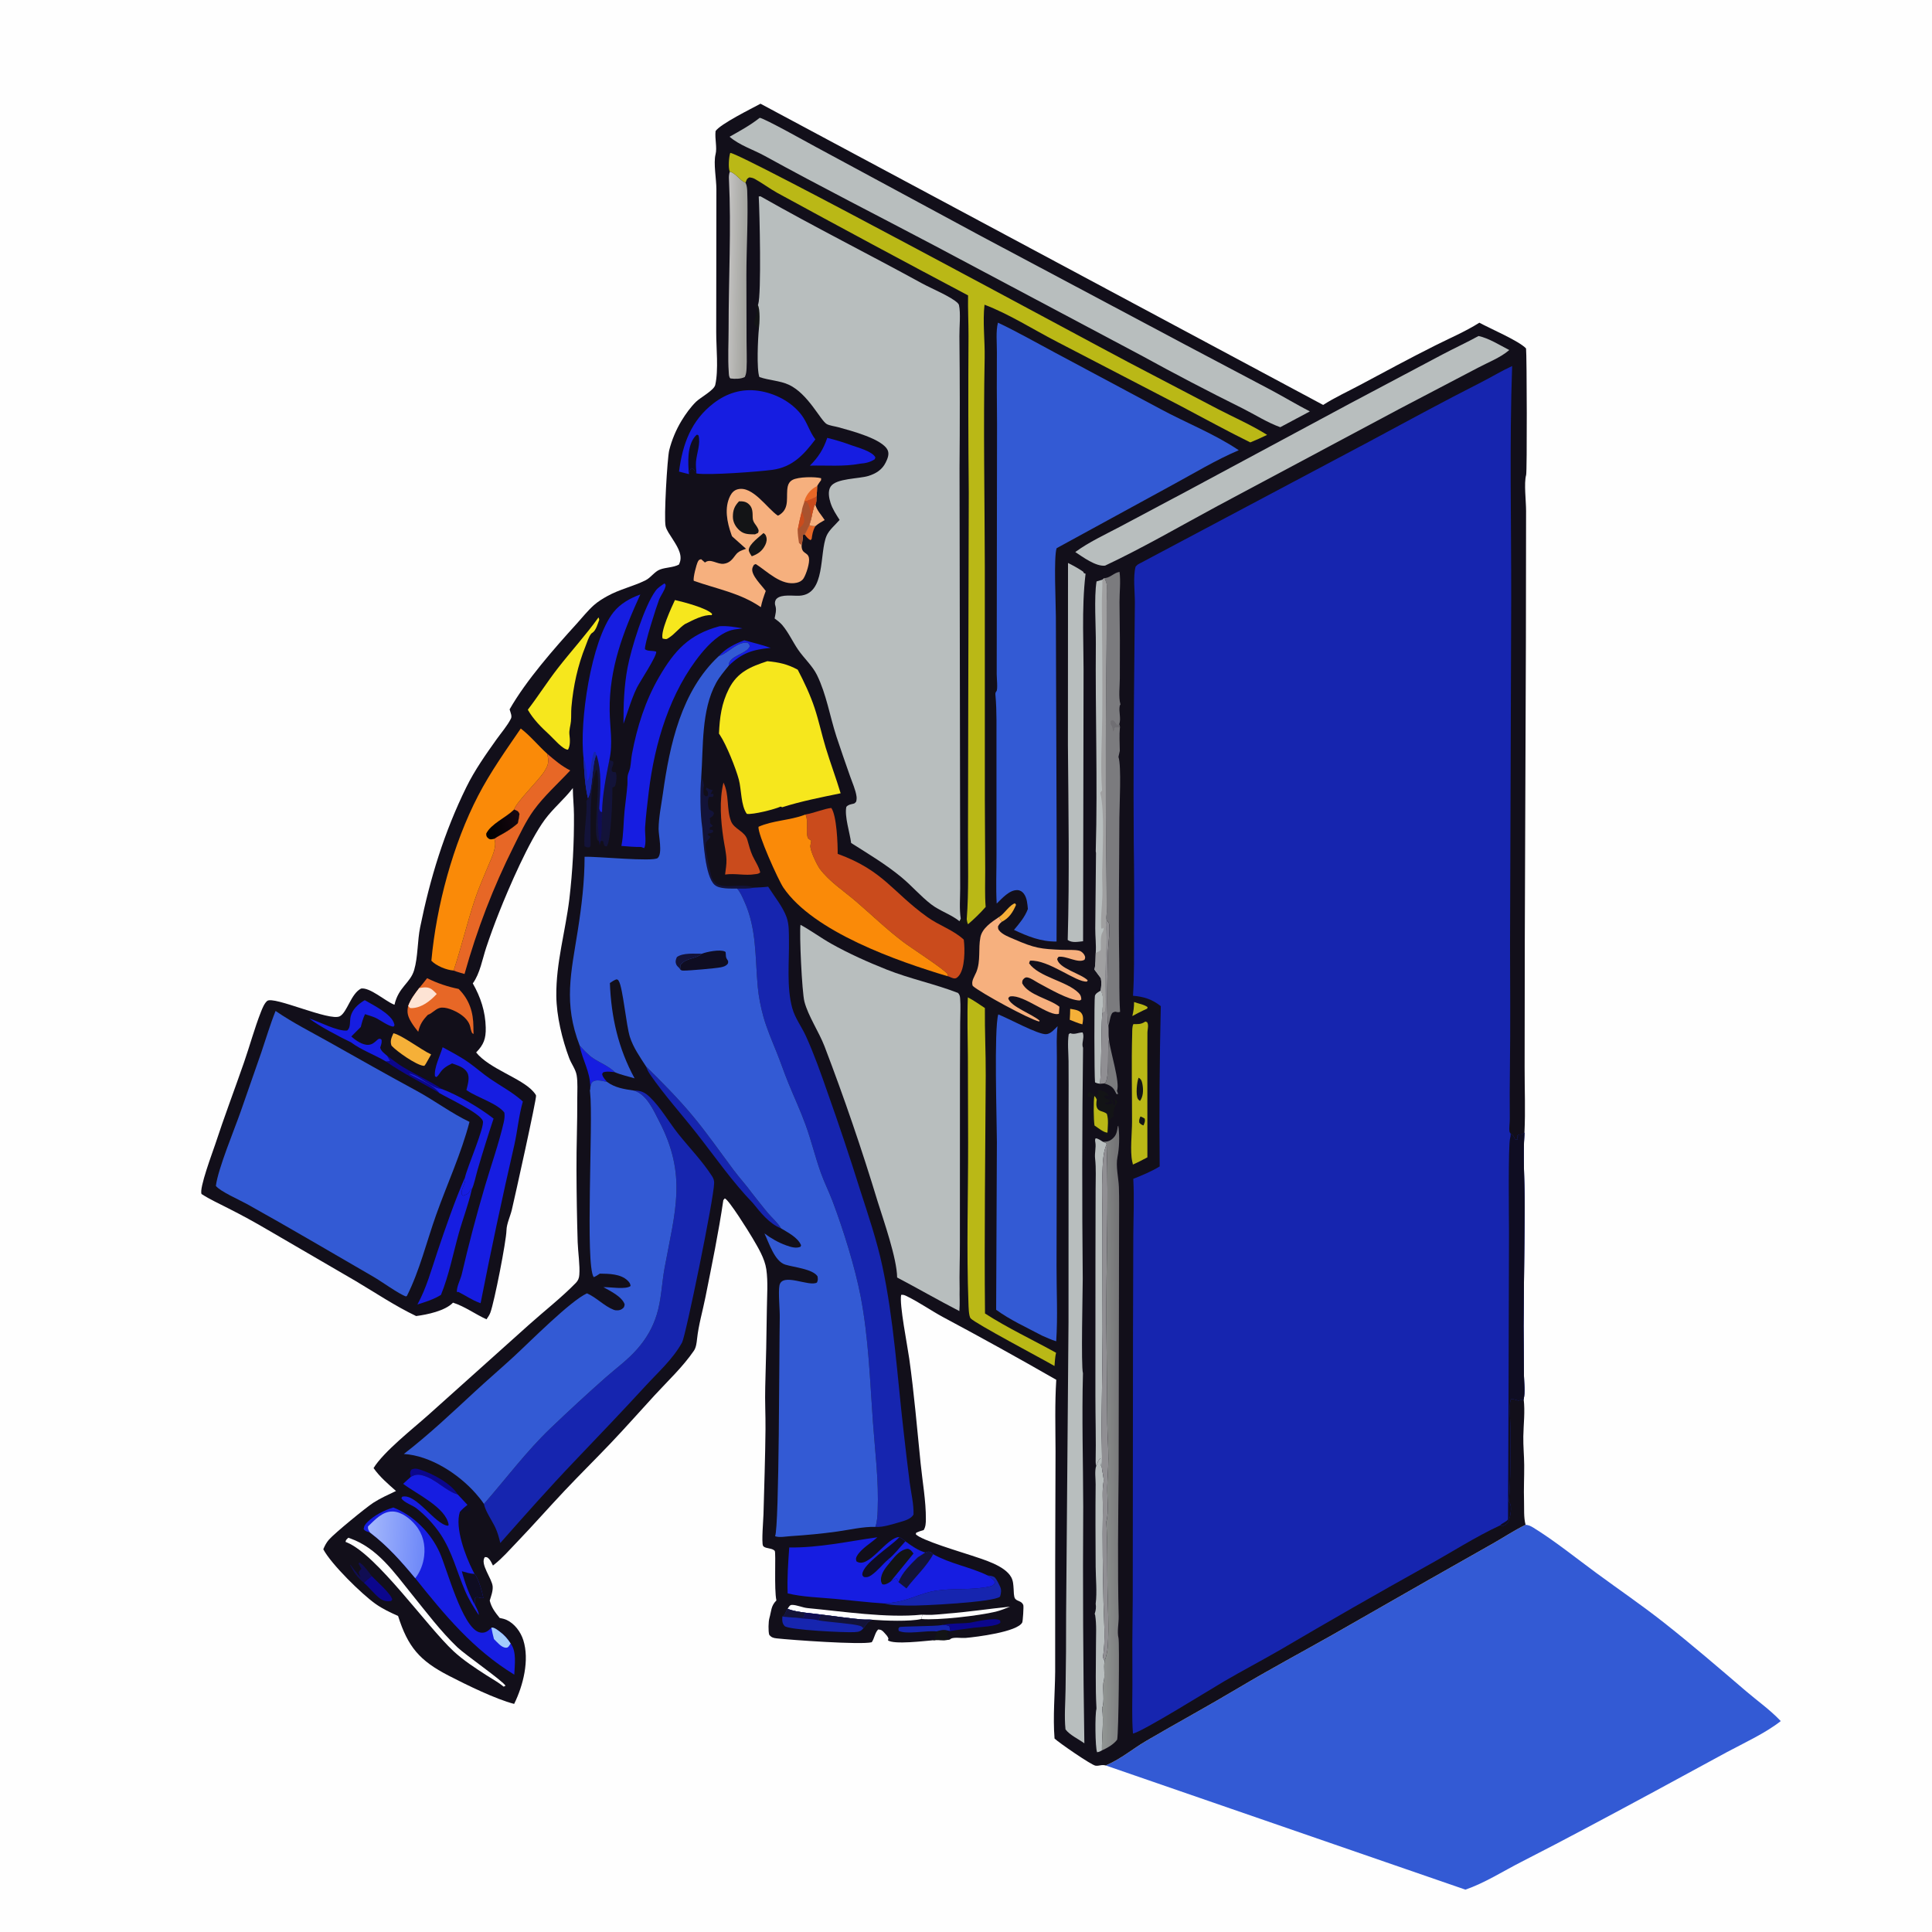 <?xml version="1.0" encoding="UTF-8"?> <svg xmlns="http://www.w3.org/2000/svg" xmlns:xlink="http://www.w3.org/1999/xlink" width="1023" height="1023"><path fill="#FEFEFE" d="M0 0L1024 0L1024 1024L0 1024L0 0Z"></path><path fill="#335AD4" d="M807.797 807.36C809.409 807.535 810.448 807.997 811.829 808.847C823.16 815.827 834.387 824.896 845.158 832.822C856.981 841.523 869.263 849.899 880.785 858.97C895.615 870.644 910.105 883.138 924.45 895.41C930.461 900.553 937.124 905.255 942.584 910.972L942.917 911.316C934.944 917.623 923.468 922.909 914.463 927.726L876.314 948.434C852.815 961.105 829.356 973.744 805.576 985.864C795.892 990.8 786.196 997.037 775.935 1000.57L585.572 934.845C585.797 934.713 586.006 934.55 586.246 934.448C593.697 931.259 599.903 925.917 606.927 921.81C623.115 912.343 639.569 903.428 655.69 893.819C671.878 884.17 688.52 875.245 704.942 866.005L754.736 837.555L790.772 817.137C796.466 813.873 801.92 810.302 807.797 807.36Z"></path><path fill="#120F1A" d="M402.695 54.923L700.612 214.414C706.874 210.404 713.418 207.448 719.947 203.954C733.216 196.851 746.507 189.682 759.956 182.928C767.741 179.018 775.968 175.539 783.326 170.878C789.14 174.037 804.414 180.561 808.048 184.507C808.479 188.106 808.619 249.649 808.095 251.491C806.862 255.826 808.077 265.47 808.064 270.54L807.97 338.674L807.379 498.245L807.293 565.042C807.269 576.58 807.753 588.203 807.205 599.731C806.37 612.762 807.324 625.99 807.322 639.022L806.725 702.009L806.938 728.516C807.006 732.729 807.579 736.751 806.803 740.952C807.57 747.634 806.721 753.917 806.603 760.565C806.512 765.642 807.034 770.718 807.068 775.791C807.111 782.125 806.776 788.351 806.978 794.709C807.107 798.759 806.728 803.46 807.797 807.36C801.92 810.302 796.466 813.873 790.772 817.137L754.736 837.555L704.942 866.005C688.52 875.245 671.878 884.17 655.69 893.819C639.569 903.428 623.115 912.343 606.927 921.81C599.903 925.917 593.697 931.259 586.246 934.448C586.006 934.55 585.797 934.713 585.572 934.845C583.261 934.204 582.077 935.182 580.098 934.935C577.91 934.662 560.574 922.683 558.386 920.561C557.461 909.096 558.605 896.816 558.714 885.267L558.724 828.051L558.908 768.504C558.873 755.89 558.496 743.203 559.299 730.607Q529.524 713.522 499.241 697.353C492.882 693.893 486.78 689.603 480.317 686.427C479.178 685.868 478.418 685.459 477.158 685.635C476.144 690.712 480.449 712.252 481.459 719.459C484.031 737.808 485.609 756.445 487.476 774.887C488.449 784.5 490.311 794.773 490.252 804.408C490.239 806.411 490.174 808.465 489.076 810.19C487.662 810.555 486.473 810.959 485.149 811.576L484.886 812.347C487.551 815.513 509.198 821.884 514.178 823.572C520.484 825.71 531.996 828.9 535.424 835.105C536.507 837.065 536.561 839.133 536.716 841.314C536.807 842.578 536.746 845.427 537.492 846.466C538.606 848.017 540.926 847.564 541.834 849.859C542.132 850.611 541.599 858.492 541.28 859.107C538.685 864.119 516.903 866.816 511.181 867.293C509.169 867.461 505.246 866.802 503.583 867.655C503.415 867.741 503.277 867.875 503.123 867.985C501.216 868.652 498.903 868.503 496.9 868.398C495.978 868.349 495.168 868.427 494.257 868.547C494.209 868.541 494.161 868.526 494.113 868.53C489.818 868.854 473.33 870.935 470.17 868.565L470.443 867.6C470.02 866.397 469.232 865.629 468.386 864.688C467.271 863.447 466.7 862.89 465.02 862.796C463.326 864.371 462.969 867.556 461.595 869.571C456.005 871.035 418.987 868.387 411.152 867.512C409.444 867.321 408.393 867 407.295 865.59C406.748 863.722 406.871 858.599 407.387 856.822C408.465 853.112 408.15 850.353 411.108 847.441C409.82 841.476 410.932 822.574 410.239 821.193C409.138 820.057 407.533 820.02 406.069 819.633C405.358 819.445 404.4 819.198 404.016 818.46C403.172 816.836 404.198 804.34 404.264 801.869C404.667 786.865 405.185 771.762 405.331 756.76C405.404 749.331 404.978 741.888 405.19 734.462C405.588 720.565 405.915 706.761 406.061 692.868C406.132 686.101 406.737 678.798 405.765 672.102C404.914 666.249 401.369 660.543 398.435 655.523C396.547 652.292 385.845 635.106 383.775 634.561L383.006 635.472C380.488 652.627 376.919 669.903 373.522 686.91C372.064 694.214 369.882 701.58 369.093 708.968C368.875 711.006 368.597 713.497 367.411 715.231C361.562 723.783 353.473 731.354 346.472 738.974C338.813 747.31 331.327 755.798 323.524 764.003C315.421 772.524 307.036 780.779 298.967 789.332C290.43 798.382 282.238 807.711 273.609 816.695C269.759 820.702 266.091 824.951 261.722 828.411L261.022 828.958C260.392 827.758 259.79 826.267 258.815 825.315C257.981 824.502 257.805 824.476 256.715 824.496C254.027 828.174 260.57 835.865 260.875 840.075C261.052 842.529 260.013 845.185 259.318 847.515C260.264 851.334 262.172 853.692 264.562 856.706C265.845 856.962 267.126 857.235 268.319 857.792C272.506 859.747 275.686 864.081 277.07 868.398C280.47 878.997 277.005 892.567 272.244 902.224C262.467 899.724 246.843 892.059 237.535 887.25C222.167 879.311 215.991 872.075 210.775 855.642C206.591 853.781 202.621 851.928 198.873 849.278C191.56 844.107 175.34 828.223 171.186 820.336C171.983 818.426 172.839 816.773 174.213 815.206C177.13 811.876 193.787 798.211 197.712 795.687C201.481 793.263 205.647 791.41 209.688 789.486C205.454 785.73 201.057 782.019 197.806 777.344C203.193 768.607 218.711 756.456 226.779 749.245L280.192 701.364C288.314 694.098 297.258 687.14 304.853 679.358C306.129 678.051 306.599 676.851 306.749 675.041C307.152 670.181 306.052 662.922 305.875 657.677Q305.306 638.593 305.251 619.5C305.173 606.961 305.749 594.418 305.665 581.87C305.638 577.881 306.002 573.259 305.347 569.366C304.806 566.152 302.539 563.35 301.395 560.297C297.649 550.298 294.68 537.993 294.572 527.276C294.396 509.794 299.382 493.232 301.475 476.062Q304.073 453.816 303.912 431.42C303.886 426.703 303.344 422.013 303.32 417.281C298.817 423.185 292.941 427.949 288.484 434C280.12 445.351 269.557 469.749 264.189 483.29C261.789 489.347 259.518 495.541 257.455 501.719C255.416 507.825 254.177 515.483 250.342 520.714C254.507 528.002 257.014 535.649 257.196 544.103C257.324 550.037 256.132 553.148 252.118 557.28C259.258 566.079 276.101 570.798 282.43 578.049C282.774 578.444 283.735 579.582 283.842 580.098C284.182 581.731 272.487 634.4 271.014 640.604C270.194 644.058 268.265 647.965 268.185 651.423C268.048 657.353 261.795 689.148 259.668 694.99C259.198 696.282 258.38 697.45 257.606 698.577C251.612 695.867 246.159 691.769 239.873 689.765C235.641 694.139 226.233 696.09 220.342 696.849C209.309 691.584 198.758 684.497 188.242 678.257L142.027 651.364Q131.594 645.211 120.779 639.757C116.1 637.344 111.143 635.118 106.731 632.244C105.294 629.387 112.683 609.833 113.899 606.112C118.686 591.47 124.168 577.064 129.219 562.511C132.291 553.657 134.763 544.445 138.194 535.737C138.897 533.95 139.979 531.242 141.462 530.009C144.87 527.177 174.6 540.972 179.942 538.106C183.856 536.006 185.82 526.164 191.198 523.435C195.814 522.706 203.951 529.993 208.416 531.836C208.569 531.9 208.724 531.958 208.878 532.019C211.024 522.588 217.275 520.569 219.302 513.62C221.343 506.623 220.991 498.263 222.472 490.977C227.74 465.05 235.216 440.63 246.923 416.815C251.323 407.865 257.127 399.623 262.9 391.514C265.387 388.022 268.646 384.295 270.549 380.493C271.173 379.248 270.419 377.55 270.052 376.303L269.841 375.603C278.653 360.188 293.371 343.462 305.337 330.286C308.294 327.029 311.177 323.36 314.459 320.443C316.582 318.555 319.086 317.018 321.563 315.645C328.14 311.999 335.204 310.537 341.785 307.285C344.614 305.886 346.584 302.642 349.468 301.562C352.685 300.357 356.441 300.568 359.498 298.939C359.752 298.34 360.015 297.749 360.166 297.114C361.173 292.875 358.039 288.485 355.927 285.079C354.699 283.098 352.959 280.859 352.438 278.589C351.468 274.364 353.336 242.609 354.332 238.475Q355.381 234.305 357.038 230.338Q358.696 226.37 360.926 222.694C363.06 219.197 365.659 215.578 368.59 212.703C370.856 210.481 378.079 206.667 378.726 203.814C380.544 195.792 379.204 184.221 379.24 175.726L379.332 100.199C379.344 95.05 377.702 86.387 378.885 81.72C379.801 78.104 378.426 73.61 378.897 69.402C381.435 65.645 397.836 57.544 402.695 54.923Z"></path><path fill="#131416" d="M508.724 486.42C509.885 486.417 510.772 486.395 511.887 486.773C512.057 487.773 512.125 488.49 512.578 489.397C510.579 489.246 509.574 489.099 508.039 487.788L508.724 486.42Z"></path><path fill="#0F0D22" d="M247.527 796.829C248.404 797.781 249.059 798.127 249.195 799.459C247.779 800.555 245.25 800.569 243.497 800.575C244.709 799.102 246.034 798.01 247.527 796.829Z"></path><path fill="#131416" d="M401.842 174.038C401.339 173.499 399.784 172.19 399.56 171.594C398.597 169.026 402.213 165.504 400.308 161.877L401.319 161.553C402.557 163.906 402.227 171.24 401.842 174.038Z"></path><path fill="#E76726" d="M426.071 283.026C427.005 281.45 427.759 279.695 428.581 278.054C429.759 278.556 430.506 278.622 431.781 278.583C431.696 278.731 431.607 278.877 431.525 279.027C430.376 281.114 430.102 283.038 429.779 285.348L429.213 286.007C427.784 285.41 427.01 284.199 426.071 283.026Z"></path><path fill="#BAB816" d="M600.49 530.573C602.808 531.45 605.667 531.803 607.665 533.28L607.422 534.096L605.518 534.95C603.496 535.871 601.541 536.98 599.574 538.015C600.173 535.442 600.527 533.235 600.49 530.573Z"></path><path fill="#F5B038" d="M528.939 485.587C529.096 485.486 529.255 485.386 529.411 485.282C531.924 483.598 534.777 478.993 537.45 478.306L538.006 479.116C536.248 483.144 534.377 486.078 530.406 488.144L528.939 485.587Z"></path><path fill="#131416" d="M495.924 863.826C497.741 863.284 499.681 862.724 501.547 863.325C501.661 864.693 501.553 866.552 502.616 867.563C502.776 867.714 502.954 867.844 503.123 867.985C501.216 868.652 498.903 868.503 496.9 868.398C495.978 868.349 495.168 868.427 494.257 868.547C495.063 866.583 495.899 866.19 495.924 863.826Z"></path><path fill="#F5B038" d="M566.668 534.166C568.794 534.575 571.614 534.75 572.848 536.816C573.849 538.494 573.454 540.602 573.125 542.401C570.829 541.829 568.627 540.839 566.429 539.971C566.596 538.037 566.627 536.105 566.668 534.166Z"></path><path fill="#100D53" d="M192.706 838.122C189.412 835.445 187.157 832.419 185.377 828.596L185.616 828.58C187.304 830.839 188.95 833.117 190.85 835.204L189.932 832.643C190.331 831.626 190.55 831.487 191.416 830.795C190.863 829.871 190.352 828.944 189.865 827.984L190.261 827.306C192.334 828.423 195.374 832.534 196.849 834.553C195.451 835.692 193.929 836.799 192.706 838.122Z"></path><path fill="#F6B07E" d="M429.559 274.637C429.95 272.22 430.594 269.881 431.214 267.516L431.754 267.247C432.546 270.335 434.981 272.704 436.666 275.367C434.948 276.348 433.272 277.263 431.781 278.583C430.506 278.622 429.759 278.556 428.581 278.054L429.559 274.637Z"></path><path fill="#161DE1" d="M394.122 339.036C398.764 340.344 403.534 341.427 408.074 343.051C398.516 343.975 392.859 345.708 385.881 352.506C385.861 352.524 385.836 352.534 385.813 352.548C385.817 346.992 395.088 346.607 397.019 342.238C396.705 341.079 396.705 341.04 395.756 340.312C390.335 339.805 386.015 345.391 381.366 347.141C381.109 347.238 380.848 347.326 380.589 347.418C384.291 343.346 389.028 340.926 394.122 339.036Z"></path><path fill="#0B068D" d="M217.494 782.039C217.14 780.303 216.871 779.944 217.647 778.295C219.418 777.367 220.557 777.585 222.439 778.176C228.987 780.234 238.811 785.43 242.432 791.384C235.912 789.36 230.846 783.234 223.973 781.282C221.433 780.561 219.785 780.727 217.494 782.039Z"></path><path fill="#1625AF" d="M495.924 863.826C490.749 863.229 480.079 865.622 475.848 863.543L475.71 862.395C475.902 862.118 476.008 861.754 476.287 861.565C476.95 861.116 495.459 861.126 498.452 860.526C498.623 860.492 498.792 860.452 498.963 860.415C500.245 860.496 501.521 860.464 502.696 861.04C502.911 861.917 503.101 862.759 503.203 863.656L501.547 863.325C499.681 862.724 497.741 863.284 495.924 863.826Z"></path><path fill="#0B068D" d="M205.073 559.135C207.911 561.088 210.584 563.35 213.545 565.102C220.36 569.132 227.375 572.304 234.062 576.669C233.91 576.653 233.757 576.643 233.605 576.621C227.653 575.769 222.837 569.777 216.865 568.4L216.784 568.737C221.614 571.523 229.397 574.304 232.618 578.764C223.158 573.125 213.429 568.436 204.385 562.073C205.288 562.047 205.749 561.968 206.585 561.714C206.154 561.095 205.789 560.501 205.434 559.832C205.311 559.601 205.193 559.367 205.073 559.135Z"></path><path fill="#0B068D" d="M196.849 834.553C199.344 837.228 206.874 843.666 207.713 846.97C207.053 847.769 207.355 847.711 206.411 847.835C204.513 848.083 202.371 847.4 200.894 846.195C197.98 843.817 195.57 840.628 192.706 838.122C193.929 836.799 195.451 835.692 196.849 834.553Z"></path><path fill="#7B7B7E" d="M584.687 573.697L585.315 573.373C587.659 569.325 586.154 555.7 587.218 550.339C587.232 550.509 587.243 550.679 587.26 550.849C587.791 556.343 593.284 573.677 591.416 577.538L592.042 579.278L591.202 579.335C590.84 578.7 590.545 578.057 590.205 577.415C589.082 575.293 586.908 574.298 584.687 573.697Z"></path><path fill="#0B068D" d="M513.605 859.233C516.929 858.622 526.953 856.256 529.566 858.015L529.707 859.212C528.01 861.193 518.833 861.531 515.89 861.867C511.676 862.497 507.392 862.91 503.203 863.656C503.101 862.759 502.911 861.917 502.696 861.04C501.521 860.464 500.245 860.496 498.963 860.415C503.418 859.432 508.986 859.75 513.605 859.233Z"></path><path fill="#FEFEFE" d="M488.393 854.998L490.957 855.074C494.337 855.192 497.963 854.675 501.351 854.42C512.613 853.572 523.63 851.858 534.826 850.721C532.301 851.735 529.76 852.785 527.109 853.421C518.418 855.507 496.569 858.056 487.85 857.263L488.393 854.998Z"></path><path fill="#161DE1" d="M306.958 553.681C309.152 556.009 311.307 558.464 313.966 560.27C317.57 562.718 322.532 564.607 325.533 567.729C323.464 567.536 321.396 567.135 319.391 567.809C318.903 568.583 318.748 568.433 318.961 569.197C319.343 570.575 320.511 571.748 321.396 572.845C319.13 572.449 315.71 571.321 313.765 572.848C312.977 573.466 312.816 574.715 312.562 575.665C312.568 567.454 308.375 561.395 306.958 553.681Z"></path><path fill="#F5B038" d="M208.321 547.107C212.746 548.038 223.035 555.894 228.287 558.325L225.436 563.365L224.727 564.342C224.544 564.34 224.36 564.357 224.179 564.336C220.234 563.862 210.045 556.699 207.307 553.68C206.397 551.193 207.318 549.38 208.321 547.107Z"></path><path fill="#B8BEBE" d="M582.493 573.865C581.446 573.748 580.755 573.595 579.816 573.114C579.416 569.657 579.345 528.721 579.755 527.303C580.156 525.912 581.648 525.306 582.792 524.511C584.942 527.551 583.854 532.765 583.642 536.367C582.909 548.844 583.425 561.408 582.493 573.865Z"></path><path fill="#131339" d="M371.314 411.455C372.008 412.925 372.945 415.037 372.793 416.668L372.609 416.287C372.494 417.804 372.256 419.31 372.672 420.795L373.608 421.645L374.567 421.553C375.071 420.405 374.981 420.288 374.711 419.045L373.738 417.983L374.135 417.023L374.543 417.263C375.511 417.821 376.215 418.279 377.368 418.308C377.051 419.059 376.674 419.701 376.236 420.387L377.599 420.346L377.869 421.089L377.384 422.009L375.454 421.948C374.477 423.953 374.806 426.386 375.381 428.462C376.559 429.591 377.485 429.113 378.081 430.666C377.691 431.572 377.706 431.926 376.87 432.492C376.064 433.037 376.369 432.792 375.72 433.437C375.778 433.596 375.845 433.753 375.895 433.915C376.111 434.624 376.062 435.108 375.99 435.828C376.477 436.383 376.876 436.786 377.463 437.247C376.544 438.024 377.045 437.798 376.005 438.018L375.687 439.246L377.431 439.479L377.61 440.509C376.768 441.132 375.987 441.241 374.976 441.444L374.707 442.053L376.124 442.982C375.502 444.86 374.049 444.795 373.634 446.954C373.273 448.835 376.092 462.985 377.099 465.087C377.92 466.801 379.166 468.151 381.059 468.678C386.733 470.257 393.684 467.652 399.119 470.026C396.208 470.651 393.234 470.509 390.274 470.493C386.977 470.464 380.923 470.818 378.393 468.536C373.306 463.95 372.47 445.4 371.86 438.335C370.711 430.688 370.635 419.206 371.314 411.455Z"></path><path fill="#908F93" d="M585.881 487.286C586.302 487.791 586.887 488.196 587.142 488.802C588.01 490.858 586.781 500.819 586.682 503.5C586.497 508.514 585.716 540.774 586.923 543.064C587.141 545.505 586.791 547.922 587.218 550.339C586.154 555.7 587.659 569.325 585.315 573.373L584.687 573.697L582.493 573.865C583.425 561.408 582.909 548.844 583.642 536.367L585.244 535.4C585.63 528.786 585.145 522.341 585.248 515.752C585.383 507.205 586.355 498.519 585.529 489.984C585.515 489.067 585.722 488.186 585.881 487.286Z"></path><path fill="#FEFEFE" d="M417.033 851.843C417.722 850.915 418.095 849.805 419.369 849.796C421.854 849.779 424.981 851.245 427.606 851.492C446.159 853.234 469.492 856.856 487.923 854.99C488.079 854.974 488.236 854.995 488.393 854.998L487.85 857.263C482.043 858.696 468.167 858.173 461.91 857.664C460.14 857.489 458.367 857.657 456.586 857.514C449.274 856.928 441.915 855.718 434.614 854.894Q430.518 854.365 426.412 853.922C423.324 853.495 419.91 853.08 417.033 851.843Z"></path><path fill="#131416" d="M581.577 577.195C582.691 577.322 583.701 577.537 584.719 578.036C585.811 578.572 586.683 579.098 587.013 580.259C586.247 580.181 585.512 580.153 584.744 580.137L584.849 581.346L587.178 582.265L587.453 581.53L587.526 583.123L586.8 583.867L585.425 583.829L585.054 584.758C586.536 584.828 587.523 584.747 588.952 584.354L589.104 583.772L588.061 582.861L588.423 582.553L589.312 582.996L589.574 585.355L590.187 585.204C590.935 583.502 590.214 583.534 590.163 581.851C591.023 582.329 591.294 582.661 591.765 583.521C590.393 585.691 589.23 588.234 589.623 590.833C589.647 590.991 589.682 591.147 589.711 591.304C585.365 592.482 588.433 598.456 586.023 600.967L585.05 600.847C583.379 599.241 582.094 598.303 579.883 597.544C579.688 597.477 579.49 597.416 579.294 597.352C576.279 592.907 580.348 585.629 578.191 580.793C577.659 580.732 577.128 580.672 576.594 580.639L576.101 580.611C575.813 579.45 575.894 579.504 576.486 578.447L577.416 578.492C578.527 579.285 579.449 580.17 580.886 580.105C581.695 579.068 581.51 578.461 581.577 577.195Z"></path><path fill="#BAB816" d="M579.457 580.346C580.195 580.995 580.342 581.342 580.741 582.215C580.632 583.051 580.473 583.963 580.514 584.807C580.72 589.154 584.252 587.954 586.103 589.842C587.043 592.981 586.525 596.49 586.406 599.744C584.32 599.688 581.367 597.125 579.544 595.957C579.052 592.838 578.962 583.36 579.457 580.346Z"></path><path fill="#F6E71D" d="M357.384 317.724C362.041 318.779 374.12 321.924 377.071 325.047L376.827 325.728C372.44 325.359 366.998 328.328 363.105 330.246L362.65 330.475C359.625 332.537 357.387 335.583 354.39 337.569C352.795 338.626 352.793 338.52 350.86 338.124C349.581 334.471 355.622 321.467 357.384 317.724Z"></path><path fill="#161DE1" d="M438.039 231.859Q444.425 233.401 450.587 235.678C453.954 236.905 462.003 238.956 463.53 242.23L463.166 243.172C460.828 244.751 458.177 245.33 455.394 245.525C446.716 247.199 437.654 246.329 428.842 246.557C433.316 242.098 436.01 237.849 438.039 231.859Z"></path><path fill="#161DE1" d="M232.618 578.764C229.397 574.304 221.614 571.523 216.784 568.737L216.865 568.4C222.837 569.777 227.653 575.769 233.605 576.621C233.757 576.643 233.91 576.653 234.062 576.669C242.737 579.943 254.122 586.629 261.347 592.302Q256.905 605.705 252.934 619.254C251.952 622.502 251.203 626.837 249.775 629.851L249.342 629.252C249.148 629.761 248.992 630.226 248.749 630.705C248 632.188 246.558 632.695 245.095 633.181L245.189 633.044L244.525 632.507C243.93 629.284 246.618 627.063 246.304 624.173C246.279 623.937 246.23 623.704 246.193 623.469C247.377 618.122 256.718 596.642 255.662 593.561C254.222 589.36 237.268 581.53 232.618 578.764Z"></path><path fill="#161DE1" d="M163.83 539.328C169.209 541.007 178.537 546.151 183.78 545.676C185.833 544.189 185.081 540.608 185.667 538.244C186.588 534.52 189.445 531.873 192.588 529.928L193.137 529.595C197.55 532.163 207.441 536.979 208.731 542.142C208.962 543.062 208.976 542.676 208.472 543.535C206.474 543.966 200.685 539.69 198.596 538.821C196.881 538.108 195.048 537.575 193.279 537.01C192.224 539.244 191.624 541.418 191.038 543.799L186.025 548.794C188.191 550.836 192.036 553.477 195.143 553.242C197.208 553.087 198.348 551.872 199.816 550.611C200.505 550.018 200.25 550.221 201.294 549.981C201.936 550.473 202.019 550.303 202.091 550.983C202.223 552.223 201.662 553.582 201.315 554.765C201.918 556.78 203.535 557.744 205.073 559.135C205.193 559.367 205.311 559.601 205.434 559.832C205.789 560.501 206.154 561.095 206.585 561.714C205.749 561.968 205.288 562.047 204.385 562.073C198.511 558.572 191.278 556.001 185.87 551.931C180.413 549.337 168.106 542.882 163.83 539.328Z"></path><path fill="#1625AF" d="M342.085 564.686C350.443 572.918 359.116 581.658 366.628 590.669C374.391 599.98 381.267 609.919 388.52 619.61C391.678 623.83 395.281 627.718 398.356 631.995C401.176 635.484 403.877 639.08 406.79 642.491C408.841 644.892 412.035 647.68 413.556 650.409C407.474 648.065 402.702 642.062 398.729 637.112C387.734 625.754 378.61 612.511 368.861 600.113C360.806 589.87 351.778 579.872 344.387 569.161C343.408 567.743 342.634 566.323 342.085 564.686Z"></path><path fill="#1625AF" d="M522.934 834.189C524.209 834.386 526.186 834.47 527.023 835.561C527.978 836.806 528.935 838.765 529.597 840.205C530.379 841.904 530.072 843.732 529.519 845.428C526.359 848.384 487.596 850.381 480.95 850.166C476.972 850.037 472.116 850.168 468.286 849.043C470.512 848.938 472.705 848.577 474.898 848.194C481.961 846.961 488.225 843.428 495.279 842.313C504.775 840.812 514.525 842.153 524.018 840.055C525.539 839.719 526.088 839.324 526.914 838.027C526.306 836.34 524.326 835.237 522.934 834.189Z"></path><path fill="#1625AF" d="M414.266 855.982C415.149 855.343 415.544 854.948 415.927 853.945C416.234 853.143 416.523 852.549 417.033 851.843C419.91 853.08 423.324 853.495 426.412 853.922Q430.518 854.365 434.614 854.894C441.915 855.718 449.274 856.928 456.586 857.514C458.367 857.657 460.14 857.489 461.91 857.664C459.302 858.54 458.802 860.127 457.149 862.23C455.588 863.979 454.709 864.073 452.367 864.229C447.875 864.528 417.533 863.099 415.479 861.003C414.047 859.541 414.149 857.871 414.266 855.982Z"></path><path fill="#100D53" d="M426.412 853.922Q430.518 854.365 434.614 854.894C434.176 855.936 433.704 856.9 433.515 858.019C429.587 856.985 425.375 857.315 421.363 856.536C422.684 856.454 424.138 856.821 425.372 856.247C426.064 855.925 426.2 854.625 426.412 853.922Z"></path><path fill="#131339" d="M414.266 855.982C415.149 855.343 415.544 854.948 415.927 853.945C416.234 853.143 416.523 852.549 417.033 851.843C419.91 853.08 423.324 853.495 426.412 853.922C426.2 854.625 426.064 855.925 425.372 856.247C424.138 856.821 422.684 856.454 421.363 856.536C419.027 856.522 416.602 856.166 414.266 855.982Z"></path><path fill="#131339" d="M434.614 854.894C441.915 855.718 449.274 856.928 456.586 857.514C458.367 857.657 460.14 857.489 461.91 857.664C459.302 858.54 458.802 860.127 457.149 862.23C456.587 861.513 456.315 861.205 455.402 860.905C451.816 859.728 438.81 858.924 433.515 858.019C433.704 856.9 434.176 855.936 434.614 854.894Z"></path><path fill="#FEFEFE" d="M184.443 814.233L185.435 814.585C199.923 819.77 208.641 832.508 217.933 844.003C225.611 853.5 233.358 863.818 242.182 872.239C246.298 876.167 266.56 890.274 267.667 892.622L266.666 893.085C263.898 890.771 260.634 889.031 257.607 887.078C251.684 883.257 245.295 879.101 240.13 874.298C225.911 861.078 199.679 823.375 183.738 816.746L182.968 816.435C183.105 815.256 183.639 815.061 184.443 814.233Z"></path><path fill="#131339" d="M315.778 399.528C318.805 408.71 317.876 418.644 317.275 428.136L317.844 429.707L318.795 430.021C318.949 421.049 320.875 411.246 322.659 402.456L324.634 403.186C325.399 405.265 322.693 407.353 324.481 408.787L325.993 408.861C326.825 410.747 326.355 414.424 325.611 416.346L324.246 417.045C324.425 421.344 323.558 445.665 321.262 448.21L320.06 447.905C319.651 447.047 319.496 446.437 319.415 445.49C318.057 444.843 317.144 446.157 316.426 444.831C313.919 440.201 318.069 415.926 316.101 407.855L315.623 407.773C311.995 417.618 312.826 436.389 312.742 447.193C312.736 447.958 312.697 447.752 312.276 448.627C310.945 448.684 310.653 448.737 309.496 448.116C308.911 441.086 311.187 430.271 310.453 424.27L311.294 422.654C313.812 418.948 313.384 404.597 315.778 399.528Z"></path><path fill="#100D53" d="M317.498 447.528C317.115 443.923 315.733 430.822 317.275 428.136L317.844 429.707L318.795 430.021C318.453 436.231 319.031 441.368 317.498 447.528Z"></path><path fill="#CA4B1C" d="M383.078 414.356C386.257 420.787 384.602 428.326 387.064 434.787C388.716 439.12 394.387 440.023 395.722 444.695C396.512 447.461 397.268 450.494 398.469 453.104C399.839 456.082 401.773 458.705 402.542 461.946C401.529 462.814 400.896 462.733 399.594 462.912C394.474 463.762 389.201 462.301 383.936 463.076C384.248 460.514 384.75 457.736 384.663 455.159C384.54 451.48 383.598 447.705 383.058 444.064C381.635 434.472 380.787 423.884 383.078 414.356Z"></path><path fill="#161DE1" d="M351.845 308.906C352.422 309.478 352.585 309.648 352.39 310.502C351.892 312.691 349.862 315.346 348.98 317.558C347.734 320.686 341.022 341.599 341.526 343.786C343.107 345.013 345.55 344.359 347.469 345.048C347.962 347.236 338.754 361.058 337.263 364.083C335.428 367.807 334.088 371.706 332.751 375.628L330.15 383.24C330.075 373.385 330.437 363.333 332.264 353.637C334.187 343.426 341.095 321.01 347.175 312.768C348.361 311.16 350.213 310.021 351.845 308.906Z"></path><path fill="#161DE1" d="M246.193 623.469C246.23 623.704 246.279 623.937 246.304 624.173C246.618 627.063 243.93 629.284 244.525 632.507L245.189 633.044L245.095 633.181C246.558 632.695 248 632.188 248.749 630.705C248.992 630.226 249.148 629.761 249.342 629.252L249.775 629.851C248.115 637.649 245.092 645.31 242.94 653.001C239.909 663.83 237.739 675.212 233.494 685.64C229.603 688.051 225.365 689.375 221.024 690.73C225.855 681.912 228.398 672.339 231.591 662.855C236.007 649.739 240.691 636.146 246.193 623.469Z"></path><path fill="#E76726" d="M226.156 517.952Q230.121 519.917 234.309 521.345Q238.498 522.773 242.837 523.641C248.538 529.279 250.65 536.012 250.677 543.932C250.682 545.128 250.671 546.309 250.755 547.504C249.791 547.056 249.856 546.722 249.508 545.77C249.269 545.113 249.167 544.493 249.022 543.814C248.373 540.766 245.93 538.418 243.39 536.779C240.852 535.141 235.847 532.829 232.751 533.72C230.361 534.408 228.848 536.629 226.569 537.342C223.735 540.313 222.406 542.356 221.453 546.341C220.121 544.705 218.83 543.02 217.745 541.208C215.937 538.186 215.308 536.044 216.148 532.621C217.517 528.981 219.636 526.235 221.968 523.165C223.374 521.441 224.837 519.743 226.156 517.952Z"></path><path fill="#FDE3D4" d="M221.968 523.165C224.607 522.793 226.828 522.324 229.057 524.186C229.836 524.836 230.545 525.589 231.25 526.316C227.945 529.888 223.444 533.524 218.339 533.789C217.854 533.814 217.634 533.777 217.119 533.737C216.762 533.374 216.41 533.061 216.148 532.621C217.517 528.981 219.636 526.235 221.968 523.165Z"></path><path fill="#B8BEBE" d="M580.47 776.194C581.056 774.817 581.554 773.021 582.724 772.09C582.748 773.711 582.429 775.526 583.402 776.836C583.568 779.255 584.664 782.445 584.327 784.718C583.488 789.653 584.057 794.9 583.963 799.897C583.658 816.014 583.986 832.183 584.306 848.301C584.484 857.252 585.549 868.7 583.974 877.488L584.895 879.577C584.22 883.378 585.377 887.52 584.263 891.01C583.788 895.012 585.016 900.815 583.595 904.414C584.524 912.239 583.396 919.104 583.485 926.846C582.577 927.364 581.957 927.692 580.911 927.808C579.88 925.348 579.765 907.412 580.553 904.987C580.561 904.774 580.587 904.561 580.575 904.348C579.956 893.336 580.323 882.16 580.32 871.113C580.318 865.94 580.692 860.311 579.891 855.203L579.638 854.569C579.662 854.482 579.685 854.395 579.712 854.309C580.295 852.406 580.444 851.161 580.165 849.181C580.95 842.951 580.192 835.837 580.153 829.523C580.062 814.99 579.997 800.435 580.143 785.902C580.169 783.322 579.533 778.404 580.47 776.194Z"></path><path fill="#BAB816" d="M606.444 540.906L607.387 541.22C607.663 541.803 607.766 541.929 607.859 542.662C608.009 543.846 607.587 545.447 607.57 546.703L607.521 561.223L607.547 612.815C605.005 614.148 602.485 615.515 599.845 616.649L599.76 615.974C599.667 615.645 599.58 615.313 599.507 614.978C598.332 609.612 599.402 599.993 599.413 594.163C599.442 578.559 599.052 562.877 599.499 547.281C599.54 545.858 599.41 543.434 600.166 542.256C602.394 542.295 604.081 542.406 606.056 541.167C606.188 541.085 606.315 540.993 606.444 540.906Z"></path><path fill="#131416" d="M603.879 591.158C604.735 591.463 605.342 591.814 606.111 592.285C606.515 593.824 606.033 594.449 605.487 595.915C604.422 595.579 603.994 595.228 603.234 594.417C603.082 592.937 603.295 592.552 603.879 591.158Z"></path><path fill="#131416" d="M602.883 570.658C603.015 570.732 603.153 570.796 603.279 570.881C604.513 571.715 604.763 573.097 604.989 574.475C605.45 577.278 605.347 580.618 603.629 582.952C603.235 582.648 602.742 582.285 602.494 581.843C601.319 579.757 601.975 572.852 602.883 570.658Z"></path><path fill="#B8BEBE" d="M580.47 776.194C580.251 775.43 580.129 774.853 580.145 774.05C580.39 762.37 580.01 750.625 580.019 738.938L580.048 665.196L580.128 629.745C580.111 624.41 580.463 618.692 579.854 613.427C579.516 610.508 580.449 607.709 579.99 604.903C579.843 604.008 579.731 603.625 580.116 602.749C581.341 602.702 582.967 603.968 584.065 604.603L585.736 605.256L585.957 605.926C583.955 610.096 583.929 616.784 583.717 621.476C583.36 629.392 583.719 637.425 583.733 645.352L583.78 687.361C583.983 709.451 583.551 731.482 583.281 753.56C583.186 761.326 583.725 769.067 583.402 776.836C582.429 775.526 582.748 773.711 582.724 772.09C581.554 773.021 581.056 774.817 580.47 776.194Z"></path><path fill="#908F93" d="M585.957 605.926C587.066 637.583 585.651 669.339 585.836 701.031L586.318 753.854C586.41 760.053 586.914 766.258 586.892 772.455C586.875 777.471 586.396 782.463 586.304 787.473C586.199 793.112 587.272 800.379 585.788 805.79C586.507 817.09 586.23 828.571 586.401 839.94C586.56 850.542 587.282 861.132 586.585 871.737C586.421 874.239 585.771 877.221 584.895 879.577L583.974 877.488C585.549 868.7 584.484 857.252 584.306 848.301C583.986 832.183 583.658 816.014 583.963 799.897C584.057 794.9 583.488 789.653 584.327 784.718C584.664 782.445 583.568 779.255 583.402 776.836C583.725 769.067 583.186 761.326 583.281 753.56C583.551 731.482 583.983 709.451 583.78 687.361L583.733 645.352C583.719 637.425 583.36 629.392 583.717 621.476C583.929 616.784 583.955 610.096 585.957 605.926Z"></path><path fill="#F6E71D" d="M316.892 326.948C317.149 327.301 317.198 327.784 317.305 328.205C316.488 330.278 315.614 333.727 313.788 334.97C313.351 335.267 313.276 335.241 312.92 335.701C311.682 337.302 310.852 340.115 310.093 342.003C305.875 352.493 303.563 363.222 302.569 374.472C302.349 376.959 302.545 379.464 302.315 381.933C302.096 384.297 301.23 386.613 301.516 388.996C301.813 391.476 302.06 394.737 300.752 396.957C298.033 396.994 292.962 390.913 290.83 388.977C286.529 385.017 282.392 380.907 279.478 375.801C284.982 368.636 289.816 360.955 295.404 353.782C302.455 344.732 310.196 336.271 316.892 326.948Z"></path><path fill="#161DE1" d="M217.494 782.039C219.785 780.727 221.433 780.561 223.973 781.282C230.846 783.234 235.912 789.36 242.432 791.384L247.527 796.829C246.034 798.01 244.709 799.102 243.497 800.575C240.755 808.945 246.448 823.947 250.392 831.712Q250.827 832.565 251.277 833.41C253.264 835.431 255.384 843.114 255.935 846.082C254.211 846.598 252.784 845.014 251.536 846.179C251.321 847.645 251.406 848.656 251.656 850.12C252.372 851.608 253.561 853.504 253.493 855.164C250.756 851.059 248.214 846.925 246.262 842.38C241.888 832.196 239.515 821.844 233.276 812.426C229.939 807.39 225.26 802.356 220.501 798.645C218.255 796.893 214.043 795.691 212.52 793.363L212.94 792.523C220.339 790.519 230.127 807.084 237.147 807.889L237.581 807.461C236.214 798.176 220.404 791.003 213.48 785.693C214.77 784.429 216.151 783.246 217.494 782.039Z"></path><path fill="#0F0D22" d="M244.54 831.968C246.776 832.601 248.939 833.322 251.277 833.41C253.264 835.431 255.384 843.114 255.935 846.082C254.211 846.598 252.784 845.014 251.536 846.179C251.321 847.645 251.406 848.656 251.656 850.12C248.578 844.821 246.068 837.906 244.54 831.968Z"></path><path fill="#E76726" d="M289.738 399.109C293.658 402.444 297.298 405.625 301.952 407.947C295.591 414.773 288.093 421.482 282.623 429.011C278.463 434.738 275.252 441.683 272.086 448.012C261.04 470.089 252.638 491.994 245.971 515.73C244.085 515.14 242.026 514.662 240.208 513.91C244.264 501.637 247.248 488.969 251.311 476.683C253.426 470.29 256.137 464.202 258.719 457.995C260.305 454.182 263.38 448.118 261.735 444.132C262.66 443.514 263.57 442.917 264.555 442.396C268.03 440.561 271.205 438.544 274.155 435.931C274.528 434.264 274.878 432.642 275.052 430.941C274.294 429.293 273.818 429.368 272.21 428.65C273.479 424.614 284.968 413.548 288.086 408.686C290.498 404.925 290.738 403.361 289.738 399.109Z"></path><defs><linearGradient id="gradient_0" gradientUnits="userSpaceOnUse" x1="394.815" y1="147.84" x2="385.847" y2="147.695"><stop offset="0" stop-color="#A3A49F"></stop><stop offset="1" stop-color="#C1C0BF"></stop></linearGradient></defs><path fill="url(#gradient_0)" d="M386.434 90.886C389.574 91.64 391.627 95.424 394.752 96.775C394.819 96.906 394.896 97.031 394.952 97.167C395.453 98.389 395.615 99.854 395.662 101.167C396.195 116.001 395.229 131 395.219 145.851L395.299 180.529C395.287 185.401 395.569 190.362 395.3 195.223C395.21 196.857 395.077 198.147 394.383 199.636C392.189 200.756 389.124 200.693 386.721 200.381C385.907 199.573 385.953 198.137 385.875 197.01C385.348 189.449 385.805 181.587 385.8 173.981C385.783 147.746 387.255 121.159 385.983 94.976C385.906 93.401 385.972 92.409 386.434 90.886Z"></path><path fill="#B8BEBE" d="M583.703 306.961L584.777 306.126C585.359 307.437 585.968 308.752 586.06 310.202C586.287 313.8 585.897 317.524 585.932 321.143C586.073 335.525 585.68 349.848 585.652 364.222Q585.19 423.699 586.02 483.173C585.858 484.529 585.548 485.942 585.881 487.286C585.722 488.186 585.515 489.067 585.529 489.984C586.355 498.519 585.383 507.205 585.248 515.752C585.145 522.341 585.63 528.786 585.244 535.4L583.642 536.367C583.854 532.765 584.942 527.551 582.792 524.511C583.18 522.182 583.298 520.321 582.924 517.984L579.501 513.388C580.233 510.328 580.02 507.683 580.186 504.602C580.508 500.389 579.899 495.752 579.944 491.458L580.336 451.63C580.164 450.629 580.186 451.065 580.213 450.117C581.225 413.875 579.932 377.447 580.25 341.175C580.329 332.091 579.227 316.152 580.629 307.871C581.648 307.545 582.675 307.255 583.703 306.961Z"></path><path fill="#A0A0A1" d="M583.703 306.961L584.777 306.126C585.359 307.437 585.968 308.752 586.06 310.202C586.287 313.8 585.897 317.524 585.932 321.143C586.073 335.525 585.68 349.848 585.652 364.222Q585.19 423.699 586.02 483.173C585.858 484.529 585.548 485.942 585.881 487.286C585.722 488.186 585.515 489.067 585.529 489.984C586.355 498.519 585.383 507.205 585.248 515.752C585.145 522.341 585.63 528.786 585.244 535.4L583.642 536.367C583.854 532.765 584.942 527.551 582.792 524.511C583.18 522.182 583.298 520.321 582.924 517.984L579.501 513.388C580.233 510.328 580.02 507.683 580.186 504.602C580.654 504.346 582.45 503.581 582.686 503.236C583.285 502.357 582.233 496.393 583.719 493.745C584.246 492.806 584.388 492.333 584.35 491.216L583.621 491.776L583.088 491.559C582.703 485.994 583.521 480.216 583.712 474.63C583.857 470.392 583.557 466.212 583.603 461.984C583.722 450.908 585.047 429.594 582.593 419.768L583.545 418.473C582.603 405.569 583.502 392.432 583.636 379.514C583.84 359.718 583.55 339.921 583.433 320.132C583.407 315.734 583.754 311.341 583.703 306.961Z"></path><path fill="#161DE1" d="M339.042 314.794C329.909 334.842 322.567 353.818 322.816 376.278C322.917 385.477 324.639 393.271 322.659 402.456C320.875 411.246 318.949 421.049 318.795 430.021L317.844 429.707L317.275 428.136C317.876 418.644 318.805 408.71 315.778 399.528C313.384 404.597 313.812 418.948 311.294 422.654C309.709 415.733 309.315 408.459 309 401.383C306.651 382.59 312.915 339.242 324.828 324.191C328.383 319.7 333.694 316.673 339.042 314.794Z"></path><path fill="#1625AF" d="M309 401.383C309.593 402.756 310.033 403.962 310.197 405.46C310.273 406.158 310.324 406.812 310.489 407.496C310.847 408.976 310.878 410.13 310.781 411.658L310.739 412.237L311.027 411.753L310.616 413.249L310.955 413.301C312.89 412.18 312.733 401.503 314.665 398.013L315.371 398.18L315.778 399.528C313.384 404.597 313.812 418.948 311.294 422.654C309.709 415.733 309.315 408.459 309 401.383Z"></path><path fill="#F6B07E" d="M528.939 485.587L530.406 488.144C529.439 488.903 529.007 489.492 528.434 490.576C528.516 491.549 528.399 491.829 529.02 492.642C530.741 494.894 534.493 496.248 537.052 497.356C547.894 502.051 550.864 502.505 562.698 502.963C565.323 503.064 568.948 502.771 571.454 503.394C572.454 503.642 573.711 504.73 574.182 505.677C574.761 506.841 574.695 507.082 574.249 508.197C570.75 510.229 564.695 506.021 560.48 506.631L559.784 507.725C560.46 512.772 572.372 515.493 575.947 519.072L575.581 519.736C569.872 520.357 555.353 508.053 545.374 508.679L544.9 510.055C550.014 517.41 564.817 519.432 571.1 525.727C572.19 526.819 572.52 527.732 572.554 529.242L571.745 529.766C565.948 529.692 555.233 523.351 549.856 520.5C548.113 519.575 546.045 517.962 544.132 517.582C543.343 517.425 542.839 517.579 542.212 518.141C541.251 519.001 541.263 519.525 541.276 520.691C544.552 527.008 555.568 528.765 560.962 533.063L560.691 536.808C555.776 538.525 542.149 526.652 535.15 527.58C534.317 527.691 534.32 528 533.862 528.613C535.056 533.025 546.653 536.967 550.495 540.47L550.23 540.905C544.756 539.572 519.668 525.928 515.116 522.1C514.01 519.658 516.022 517.042 516.955 514.745C519.398 508.736 517.922 502.373 519.121 496.305C520.092 491.392 525.073 488.222 528.939 485.587Z"></path><path fill="#161DE1" d="M380.997 331.589C385.132 331.291 389.082 332.026 393.149 332.692C391.235 333.098 389.251 333.116 387.36 333.647C381.054 335.42 375.338 341.089 371.3 346.029C354.763 366.262 346.638 393.525 343.541 419.119C342.78 425.408 342.017 431.746 341.581 438.067C341.375 441.054 342.431 446.668 341.077 449.093L339.486 448.48C335.982 448.517 332.515 448.21 329.025 447.928C330.222 441.858 330.083 435.357 330.717 429.173C331.187 424.601 331.875 420.021 332.214 415.441C332.327 413.924 332.125 412.279 332.366 410.787C332.606 409.303 333.39 407.98 333.673 406.509C334.133 404.121 334.175 401.641 334.628 399.23C337.307 384.973 341.673 371.073 348.982 358.488C357.238 344.27 364.962 335.898 380.997 331.589Z"></path><path fill="#161DE1" d="M195.911 811.47C194.523 811.008 193.588 810.895 192.591 809.802C192.622 808.131 193.389 807.086 194.534 805.954C198.194 802.333 203.393 799.678 208.27 798.22C218.989 802.4 228.191 811.695 232.868 822.211C236.718 830.868 244.675 861.242 253.591 864.242C255.014 864.721 256.471 864.624 257.792 863.882C258.694 863.376 259.462 862.569 260.197 861.851C261.645 861.627 263.177 862.907 264.368 863.769Q265.269 864.42 266.102 865.156Q266.935 865.893 267.691 866.707Q268.448 867.521 269.121 868.406Q269.794 869.291 270.377 870.237C273.667 874.536 272.506 881.597 272.317 886.74C250.588 873.461 235.518 855.261 219.879 835.67C212.479 826.77 205.167 818.498 195.911 811.47Z"></path><path fill="#A3CBFB" d="M260.197 861.851C261.645 861.627 263.177 862.907 264.368 863.769Q265.269 864.42 266.102 865.156Q266.935 865.893 267.691 866.707Q268.448 867.521 269.121 868.406Q269.794 869.291 270.377 870.237C270.162 870.591 269.795 871.219 269.549 871.527C269.056 872.145 268.788 872.467 267.986 872.471C265.522 872.482 263.206 869.487 261.548 867.883C260.984 865.896 260.604 863.875 260.197 861.851Z"></path><defs><linearGradient id="gradient_1" gradientUnits="userSpaceOnUse" x1="223.856" y1="818.581" x2="195.461" y2="816.718"><stop offset="0" stop-color="#6F89F8"></stop><stop offset="1" stop-color="#A2B6FC"></stop></linearGradient></defs><path fill="url(#gradient_1)" d="M195.911 811.47C195.129 810.14 194.684 809.802 194.869 808.236C198.508 804.79 202.651 800.069 208.168 800.353C212.771 800.589 217.235 804.181 220.053 807.571C223.955 812.266 225.292 817.93 224.592 823.943C224.114 828.057 222.498 832.411 219.879 835.67C212.479 826.77 205.167 818.498 195.911 811.47Z"></path><path fill="#161DE1" d="M234.378 554.512C239.075 557.065 243.883 559.567 248.252 562.66C252.092 565.379 255.613 568.544 259.496 571.202C265.443 575.274 271.453 578.344 276.862 583.251C274.666 590.787 274.046 598.735 272.305 606.414Q262.716 648.087 254.478 690.048L254.035 689.887C249.946 688.44 246.583 686.009 242.734 684.087L241.943 684.152C241.633 681.599 243.861 677.424 244.494 674.755Q249.957 651.201 256.809 628.012C260.079 616.944 264.086 605.665 266.688 594.447C267.107 592.642 267.311 590.999 267.075 589.149C263.474 584.329 252.911 581.187 247.596 577.602L246.969 577.175C247.613 574.439 248.908 570.611 247.445 567.963C245.832 565.044 242.304 564.165 239.38 563.076C236.726 564.435 234.63 565.543 232.955 568.123C232.373 569.02 231.929 569.651 231.082 570.34L230.322 569.884C229.697 565.424 233.1 558.905 234.378 554.512Z"></path><path fill="#7B7B7E" d="M584.777 306.126C585.015 306.096 585.254 306.074 585.492 306.038C588.128 305.642 590.11 303.17 592.796 302.83C593.491 307.95 592.746 313.752 592.782 318.956Q593.102 339.03 592.951 359.105C592.951 363.214 592.176 369.138 593.286 372.991L592.917 373.608C592.258 376.978 593.743 380.275 592.64 383.58C592.832 384.161 593.034 384.595 593 385.213C592.602 389.281 592.88 393.496 592.942 397.584L592.228 400.776C593.88 405.597 592.726 426.789 592.711 433.105C592.652 458.599 592.195 484.123 592.637 509.606C592.788 518.322 592.506 527.098 593.096 535.796C592.062 536.129 591.539 535.905 590.499 535.689C589.355 536.069 589.026 535.991 588.507 537.153C587.689 538.981 587.57 541.159 586.923 543.064C585.716 540.774 586.497 508.514 586.682 503.5C586.781 500.819 588.01 490.858 587.142 488.802C586.887 488.196 586.302 487.791 585.881 487.286C585.548 485.942 585.858 484.529 586.02 483.173Q585.19 423.699 585.652 364.222C585.68 349.848 586.073 335.525 585.932 321.143C585.897 317.524 586.287 313.8 586.06 310.202C585.968 308.752 585.359 307.437 584.777 306.126Z"></path><path fill="#706F73" d="M588.065 381.633L589.313 381.36C590.267 382.018 590.699 382.707 591.311 383.68C592.393 383.733 591.961 383.839 592.64 383.58C592.832 384.161 593.034 384.595 593 385.213C592.601 385.164 592.152 385.098 591.755 385.099C588.832 385.109 590.824 385.927 589.343 387.373C589.236 386.141 589.158 385.262 588.549 384.166C588.396 383.89 588.234 383.62 588.076 383.347L588.065 381.633Z"></path><path fill="#B8BEBE" d="M565.516 298.096C568.334 299.504 570.981 300.923 573.569 302.727C574.063 303.746 573.67 303.368 574.815 303.788C572.565 322.359 573.937 342.705 573.739 361.501L573.493 498.401C570.731 498.659 567.739 499.394 565.357 497.725C566.323 463.354 565.742 428.821 565.466 394.437L565.516 298.096Z"></path><path fill="#BAB816" d="M512.472 528.095C515.615 529.697 518.554 531.822 521.5 533.765C521.379 545.659 522.003 557.601 521.943 569.51C521.735 611.479 521.134 653.526 521.563 695.489C533.604 703.239 546.676 709.354 559.188 716.288C558.642 718.572 558.557 720.968 558.36 723.304C552.14 719.661 516.328 700.769 513.975 698.087C512.899 696.86 512.86 691.756 512.796 690.054C511.729 661.898 512.663 633.21 512.622 605.006L512.5 559.427C512.42 548.963 512.078 538.56 512.472 528.095Z"></path><path fill="#CA4B1C" d="M426.509 431.266C430.85 430.558 436.867 428.095 440.189 427.821C443.057 431.952 443.604 446.892 443.552 452.122C467.868 460.946 472.477 472.332 491.126 485.657C497.306 490.073 504.804 492.419 510.317 497.531C510.974 502.397 511.042 513.214 507.48 516.953C506.985 517.472 506.393 518.057 505.633 518.078C504.125 518.12 503.03 517.112 501.608 516.868L501.922 515.955C500.234 513.397 482.372 501.87 478.313 498.801C469.539 492.164 461.635 484.501 453.301 477.342C446.926 471.867 439.079 466.786 434.058 460.018C432.658 458.131 428.598 449.877 429.121 447.559C429.312 446.713 429.439 445.965 429.537 445.103C429.168 444.85 427.875 444.058 427.738 443.652C426.524 440.049 428.161 435.597 426.692 431.705C426.636 431.557 426.57 431.413 426.509 431.266Z"></path><defs><linearGradient id="gradient_2" gradientUnits="userSpaceOnUse" x1="594.183" y1="762.635" x2="581.371" y2="762.884"><stop offset="0" stop-color="#757577"></stop><stop offset="1" stop-color="#909492"></stop></linearGradient></defs><path fill="url(#gradient_2)" d="M584.065 604.603C584.235 604.599 584.404 604.599 584.573 604.593C586.774 604.513 588.136 603.979 589.669 602.374C591.289 600.68 591.552 598.66 591.853 596.425L592.225 596.053C592.207 596.226 592.16 596.399 592.171 596.573C592.183 596.768 592.273 596.952 592.295 597.146C592.817 601.824 592.685 607.952 591.733 612.533C590.681 617.595 592.289 623.536 592.462 628.683C592.673 634.99 592.545 641.348 592.557 647.66L592.325 778.909C592.109 804.537 591.721 830.188 592.345 855.809C592.435 859.505 591.406 863.942 592.268 867.427C592.794 869.557 592.34 917.508 591.549 921.143C589.727 923.636 586.295 925.564 583.485 926.846C583.396 919.104 584.524 912.239 583.595 904.414C585.016 900.815 583.788 895.012 584.263 891.01C585.377 887.52 584.22 883.378 584.895 879.577C585.771 877.221 586.421 874.239 586.585 871.737C587.282 861.132 586.56 850.542 586.401 839.94C586.23 828.571 586.507 817.09 585.788 805.79C587.272 800.379 586.199 793.112 586.304 787.473C586.396 782.463 586.875 777.471 586.892 772.455C586.914 766.258 586.41 760.053 586.318 753.854L585.836 701.031C585.651 669.339 587.066 637.583 585.957 605.926L585.736 605.256L584.065 604.603Z"></path><path fill="#FA8A08" d="M501.608 516.868C475.147 508.936 430.744 493.437 414.808 470.011C412.126 466.068 400.983 441.343 401.651 437.775C409.227 434.393 418.304 434.404 426.022 431.459C426.185 431.397 426.346 431.331 426.509 431.266C426.57 431.413 426.636 431.557 426.692 431.705C428.161 435.597 426.524 440.049 427.738 443.652C427.875 444.058 429.168 444.85 429.537 445.103C429.439 445.965 429.312 446.713 429.121 447.559C428.598 449.877 432.658 458.131 434.058 460.018C439.079 466.786 446.926 471.867 453.301 477.342C461.635 484.501 469.539 492.164 478.313 498.801C482.372 501.87 500.234 513.397 501.922 515.955L501.608 516.868Z"></path><path fill="#F6B07E" d="M387.617 283.982Q387.418 283.469 387.236 282.949C384.973 276.56 383.395 268.887 386.657 262.522C387.501 260.876 388.716 259.587 390.547 259.098C398.539 256.962 406.284 269.369 411.879 273.035C412.453 272.787 412.496 272.796 413.092 272.379C418.34 268.709 416.014 262.799 417.108 257.585C417.429 256.058 418.276 254.849 419.664 254.099C422.712 252.454 431.399 252.351 434.796 253.217L434.737 254.307C434.131 255.094 433.591 255.825 433.083 256.684C432.95 256.911 432.823 257.141 432.693 257.37C432.613 259.22 432.602 261.102 432.296 262.929C432.256 263.898 432.394 266.534 431.754 267.247L431.214 267.516C430.594 269.881 429.95 272.22 429.559 274.637L428.581 278.054C427.759 279.695 427.005 281.45 426.071 283.026L425.274 282.846C424.994 284.741 424.97 286.832 424.45 288.659C424.394 293.59 427.632 292.055 428.334 295.384C428.877 297.956 426.942 303.892 425.534 306.184C424.73 307.494 423.404 308.21 421.948 308.546C413.739 310.439 406.241 302.511 400.187 298.664L399.228 299.057C398.839 299.713 398.483 300.314 398.344 301.078C397.7 304.638 403.342 309.941 405.468 312.918C404.428 315.77 403.465 318.511 402.875 321.497C391.819 313.924 379.633 311.908 367.326 307.528C366.94 305.924 368.698 298.93 369.583 297.284C370.07 296.378 370.33 296.348 371.244 296.091C371.784 296.526 372.3 296.962 372.805 297.438L373.259 297.872C376.196 295.466 379.749 298.963 383.256 298.513C386.299 298.123 387.741 296.247 389.462 293.907C390.963 291.867 392.722 291.416 395.027 290.588L387.617 283.982Z"></path><path fill="#E76726" d="M425.898 265.371C425.98 265.119 426.056 264.865 426.144 264.615C427.248 261.479 429.675 258.727 432.693 257.37C432.613 259.22 432.602 261.102 432.296 262.929C430.405 263.828 427.98 265.226 425.898 265.371Z"></path><path fill="#131416" d="M404.289 282.241C405.055 282.875 405.275 282.914 405.639 283.897C406.217 285.457 405.936 287.055 405.226 288.523C403.656 291.767 401.347 293.356 398.074 294.556C397.532 293.741 396.367 292.1 396.468 291.103C396.783 287.978 402.06 284.304 404.289 282.241Z"></path><path fill="#A9522E" d="M425.898 265.371C427.98 265.226 430.405 263.828 432.296 262.929C432.256 263.898 432.394 266.534 431.754 267.247L431.214 267.516C430.594 269.881 429.95 272.22 429.559 274.637L428.581 278.054C427.759 279.695 427.005 281.45 426.071 283.026L425.274 282.846C424.994 284.741 424.97 286.832 424.45 288.659C423.96 288.317 423.513 287.887 423.06 287.497C422.718 285.205 422.399 282.993 422.362 280.668C422.966 277.374 423.695 274.153 424.528 270.909C424.604 269.159 425.397 267.335 425.926 265.665L425.898 265.371Z"></path><path fill="#CA4B1C" d="M422.362 280.668C422.966 277.374 423.695 274.153 424.528 270.909C425.239 272.388 426.251 275.178 425.641 276.775C425.449 277.276 425.095 277.75 424.796 278.191C423.887 278.971 423.131 279.751 422.362 280.668Z"></path><path fill="#CA4B1C" d="M425.898 265.371C427.98 265.226 430.405 263.828 432.296 262.929C432.256 263.898 432.394 266.534 431.754 267.247L431.214 267.516C430.594 269.881 429.95 272.22 429.559 274.637C429.279 271.963 429.132 268.663 427.649 266.348C427.164 265.591 426.75 265.783 425.926 265.665L425.898 265.371Z"></path><path fill="#131416" d="M391.325 265.442C393.491 265.416 395.08 265.561 396.686 267.128C398.633 269.029 398.485 271.514 398.547 274.04C398.614 276.784 400.364 277.699 401.39 279.993C401.842 281.006 401.747 281.182 401.406 282.174L399.776 282.938C396.668 282.901 394.112 283.031 391.65 280.908C389.541 279.089 388.074 276.509 388.066 273.675C388.055 270.103 388.927 267.96 391.325 265.442Z"></path><path fill="#161DE1" d="M359.543 249.712C361.413 235.184 365.929 222.625 377.957 213.44C384.905 208.135 392.802 205.687 401.529 206.923C410.206 208.151 418.978 212.631 424.375 219.687C427.448 223.704 428.683 228.663 431.735 232.674C425.56 240.836 419.581 247.334 408.969 248.78C401.682 249.773 375.101 251.747 368.791 250.717C367.986 249.354 367.603 248.524 366.148 247.867C365.128 248.898 365.112 249.669 364.765 251.057L359.543 249.712Z"></path><path fill="#0F0D22" d="M364.765 251.057C364.306 244.804 363.77 236.472 367.905 231.237C368.416 230.589 368.521 230.557 369.094 230.133L369.864 230.533C371.055 234.913 368.925 239.972 368.544 244.414C368.366 246.478 368.603 248.657 368.791 250.717C367.986 249.354 367.603 248.524 366.148 247.867C365.128 248.898 365.112 249.669 364.765 251.057Z"></path><path fill="#FA8A08" d="M275.747 385.747C280.848 389.658 284.965 394.789 289.738 399.109C290.738 403.361 290.498 404.925 288.086 408.686C284.968 413.548 273.479 424.614 272.21 428.65C273.818 429.368 274.294 429.293 275.052 430.941C274.878 432.642 274.528 434.264 274.155 435.931C271.205 438.544 268.03 440.561 264.555 442.396C263.57 442.917 262.66 443.514 261.735 444.132C263.38 448.118 260.305 454.182 258.719 457.995C256.137 464.202 253.426 470.29 251.311 476.683C247.248 488.969 244.264 501.637 240.208 513.91C236.463 513.656 231.009 511.449 228.413 508.7C231.059 479.747 239.819 447.033 253.24 421.191C259.698 408.757 267.851 397.281 275.747 385.747Z"></path><defs><linearGradient id="gradient_3" gradientUnits="userSpaceOnUse" x1="257.364" y1="439.649" x2="274.761" y2="433.668"><stop offset="0" stop-color="black"></stop><stop offset="1" stop-color="#160710"></stop></linearGradient></defs><path fill="url(#gradient_3)" d="M272.21 428.65C273.818 429.368 274.294 429.293 275.052 430.941C274.878 432.642 274.528 434.264 274.155 435.931C271.205 438.544 268.03 440.561 264.555 442.396C263.57 442.917 262.66 443.514 261.735 444.132C260.462 444.367 259.648 444.791 258.544 443.889C257.514 443.046 257.486 442.593 257.455 441.384C259.986 436.298 267.603 433.003 271.776 429.07C271.923 428.932 272.065 428.79 272.21 428.65Z"></path><path fill="#161DE1" d="M464.573 813.986C461.269 817.044 456.185 819.858 453.867 823.714C453.157 824.895 453.1 825.462 453.49 826.744C459.95 831.137 469.295 813.987 476.233 813.863C477.172 814.545 478.658 815.353 479.423 816.172C482.615 818.56 486.021 820.928 489.872 822.09C490.953 821.676 491.616 821.335 492.783 821.849C493.179 822.023 493.882 822.577 494.128 822.961C503.12 828.053 513.655 829.674 522.934 834.189C524.326 835.237 526.306 836.34 526.914 838.027C526.088 839.324 525.539 839.719 524.018 840.055C514.525 842.153 504.775 840.812 495.279 842.313C488.225 843.428 481.961 846.961 474.898 848.194C472.705 848.577 470.512 848.938 468.286 849.043C459.53 848.503 450.808 847.398 442.072 846.601C433.875 845.854 425.058 845.636 417.074 843.71C416.73 835.651 417.331 827.43 417.908 819.389C433.697 819.596 449.02 816.172 464.573 813.986Z"></path><path fill="#131339" d="M489.872 822.09C490.953 821.676 491.616 821.335 492.783 821.849C493.179 822.023 493.882 822.577 494.128 822.961C490.738 829.432 484.38 835.133 479.972 841.094L475.742 837.752C477.68 832.676 482.049 828.405 485.863 824.656L489.872 822.09Z"></path><path fill="#0F0D22" d="M476.233 813.863C477.172 814.545 478.658 815.353 479.423 816.172C476.599 819.185 473.514 823.289 470.285 825.763C467.22 828.377 464.712 831.785 461.376 834.074C459.991 835.025 459.076 835.291 457.431 835.037C456.971 834.508 456.55 834.313 456.598 833.554C456.955 827.973 471.757 818.673 475.57 814.589C475.793 814.35 476.012 814.105 476.233 813.863Z"></path><path fill="#131416" d="M479.423 816.172C482.615 818.56 486.021 820.928 489.872 822.09L485.863 824.656C482.049 828.405 477.68 832.676 475.742 837.752C475.445 836.952 475.096 836.296 474.644 835.573C473.615 836.163 472.612 836.791 471.606 837.421C471.081 837.799 470.457 838.204 469.862 838.474C468.861 838.928 468.212 839.205 467.136 838.853C466.727 838.102 466.488 837.539 466.466 836.668C466.372 832.888 469.246 829.71 471.503 827.003L470.285 825.763C473.514 823.289 476.599 819.185 479.423 816.172Z"></path><path fill="#161DE1" d="M479.423 816.172C482.615 818.56 486.021 820.928 489.872 822.09L485.863 824.656C482.049 828.405 477.68 832.676 475.742 837.752C475.445 836.952 475.096 836.296 474.644 835.573C473.615 836.163 472.612 836.791 471.606 837.421L483.688 822.607C482.776 821.337 482.286 820.542 480.703 820.074C476.981 820.401 474.174 823.72 471.918 826.484C471.778 826.655 471.641 826.83 471.503 827.003L470.285 825.763C473.514 823.289 476.599 819.185 479.423 816.172Z"></path><path fill="#B8BEBE" d="M574.172 923.099C571.068 920.818 566.489 918.782 564.184 915.718C563.473 908.796 564.139 901.426 564.222 894.453Q564.557 874.621 564.512 854.786L565.779 699.871L565.811 587.515Q565.871 574.758 565.799 562.001C565.753 557.377 565.178 552.195 565.88 547.631L566.658 547.065C568.967 548.036 570.884 546.677 573.251 546.677C574.313 548.954 572.869 551.681 573.239 554.024C573.282 554.3 573.4 554.558 573.481 554.825Q572.722 615.927 573.317 677.03C573.323 682.958 572.349 723.533 573.432 727.138C572.795 750.63 573.522 774.272 573.571 797.783Q573.186 860.444 574.172 923.099Z"></path><path fill="#F6E71D" d="M406.31 350.105C412.379 350.668 416.99 351.651 422.398 354.602C425.771 361.044 429.067 368.024 431.342 374.916C433.617 381.81 435.117 388.95 437.223 395.894C439.676 403.988 442.679 411.92 445.118 420.046C434.817 422.177 424.206 424.244 414.179 427.438L413.347 427.093C410.207 428.54 398.692 431.454 395.447 430.942C392.255 426.561 392.63 418.096 391.218 412.805C389.583 406.681 384.635 394.359 381.181 389.165C381.024 388.929 380.862 388.695 380.702 388.46C381.061 379.997 382.033 372.424 385.955 364.726C390.485 355.834 397.382 353.043 406.31 350.105Z"></path><path fill="#B8BEBE" d="M782.888 177.919C788.24 179.024 794.267 182.834 799.165 185.347C799.03 185.457 798.894 185.565 798.761 185.677C794.309 189.434 787.763 191.971 782.561 194.738L740.341 216.856L644.72 267.907C624.952 278.557 605.455 289.934 585.133 299.51C580.186 300.047 573.327 294.919 569.362 292.306C576.568 287.027 585.096 283.096 592.977 278.931L628.746 259.9L714.815 213.649L763.576 187.798C769.973 184.418 776.539 181.395 782.888 177.919Z"></path><path fill="#1625AF" d="M335.744 577.476C339.296 577.41 341.402 578.358 343.972 580.797C349.817 586.346 354.11 594.059 359.129 600.368C365.007 607.755 372.033 614.937 377.099 622.903C377.789 623.987 378.152 625.041 378.145 626.332C378.102 634.262 363.067 707.401 361.156 710.855C356.272 719.684 348.807 726.248 342.074 733.572C329.606 747.135 316.941 760.388 304.218 773.707C290.781 787.775 277.788 802.445 264.909 817.027C264.244 814.266 263.539 811.58 262.342 808.991C260.627 805.281 256.965 800.152 256.24 796.339C267.895 783.03 278.691 768.51 291.494 756.268C300.927 747.249 310.654 738.27 320.426 729.616C326.201 724.501 332.571 719.951 337.618 714.084C342.335 708.602 345.541 703.116 347.714 696.213C350.192 688.34 350.422 679.419 351.915 671.287C357.389 641.468 363.998 622.446 348.987 593.611C345.919 587.715 342.495 579.604 335.744 577.476Z"></path><path fill="#335AD4" d="M528.59 537.132C533.861 539.16 549.72 547.898 553.944 547.604C556.445 547.431 558.315 545.007 560.003 543.361C559.297 548.639 559.602 554.142 559.61 559.462L559.601 584.506L559.44 670.402C559.395 683.574 560.151 697.09 559.263 710.209C556.683 709.427 554.242 708.294 551.773 707.22C543.754 702.955 534.788 698.911 527.462 693.533L527.855 604.606C527.826 593.834 526.279 544.582 528.59 537.132Z"></path><path fill="#B8BEBE" d="M402.285 62.375C405.136 62.844 427.437 75.365 431.682 77.638L519.1 124.812L628.293 182.895L673.228 206.644C680.059 210.307 686.675 214.279 693.572 217.847L677.904 226.201C671.08 223.768 664.464 219.513 657.968 216.253Q630.81 202.791 604.25 188.184L494.444 129.843C464.596 114.069 434.472 98.818 404.897 82.538C398.834 79.2 391.558 76.957 386.312 72.401C391.791 69.325 397.349 66.285 402.285 62.375Z"></path><path fill="#BAB816" d="M386.434 90.886C385.503 88.954 385.96 83.028 386.658 80.951C392.328 81.062 574.506 179.707 597.363 191.735L644.971 216.651C653.584 221.109 662.772 225.106 670.952 230.278C668.014 231.711 665.054 233.008 662.031 234.25C649.586 228.147 637.513 221.453 625.252 215.007L559.535 180.89C547.039 174.443 534.423 166.32 521.306 161.343C520.268 170.328 521.561 180.367 521.381 189.508C520.655 226.375 521.381 263.317 521.461 300.192L521.475 423.559L521.669 460.558C521.708 467.031 521.382 473.783 521.912 480.223C518.998 483.548 515.923 486.507 512.578 489.397C512.125 488.49 512.057 487.773 511.887 486.773C513.024 471.831 512.513 456.549 512.561 441.566L512.687 372.775L512.962 260.773Q512.565 219.388 512.828 178.002C512.849 170.809 512.457 163.594 512.595 156.413Q461.848 129.558 411.446 102.057C407.443 99.824 403.784 97.047 399.826 94.833C398.784 94.25 397.966 94.05 396.788 93.933C395.294 94.658 395.357 95.273 394.752 96.775C391.627 95.424 389.574 91.64 386.434 90.886Z"></path><path fill="#1625AF" d="M399.119 470.026C401.663 469.902 404.213 469.822 406.743 469.51C409.968 474.625 414.452 480.002 416.505 485.688C417.895 489.537 417.691 493.911 417.754 497.946C417.931 509.353 416.432 522.789 419.522 533.857C421.015 539.206 424.455 543.606 426.73 548.616C431.06 558.15 434.673 568.348 438.104 578.232Q447.266 603.992 455.436 630.083C459.719 643.329 464.306 656.877 467.221 670.5C473.323 699.02 475.091 728.652 478.424 757.577C479.478 766.716 480.486 775.891 481.685 785.012C482.397 790.432 483.923 796.569 483.706 801.98C482.401 804.291 478.986 805.249 476.566 805.941C472.874 806.997 467.37 808.837 463.519 808.484C464.468 805.713 464.595 802.833 464.717 799.932C465.375 784.244 463.341 768.656 462.225 753.052C460.634 730.795 459.926 708.368 455.698 686.4C452.703 670.838 446.474 650.943 440.834 636.034C438.893 630.904 436.417 625.989 434.573 620.817C431.584 612.434 429.543 603.753 426.48 595.385C423.764 587.963 420.458 580.865 417.478 573.56C415.293 568.201 413.439 562.706 411.288 557.332C408.719 550.915 405.983 544.718 404.142 538.029C402.77 533.046 401.729 527.816 401.247 522.667C399.776 506.972 400.768 491.739 394.012 477.045C392.95 474.735 392.02 472.38 390.274 470.493C393.234 470.509 396.208 470.651 399.119 470.026Z"></path><path fill="#335AD4" d="M312.562 575.665C312.816 574.715 312.977 573.466 313.765 572.848C315.71 571.321 319.13 572.449 321.396 572.845C325.72 576.025 330.557 576.698 335.744 577.476C342.495 579.604 345.919 587.715 348.987 593.611C363.998 622.446 357.389 641.468 351.915 671.287C350.422 679.419 350.192 688.34 347.714 696.213C345.541 703.116 342.335 708.602 337.618 714.084C332.571 719.951 326.201 724.501 320.426 729.616C310.654 738.27 300.927 747.249 291.494 756.268C278.691 768.51 267.895 783.03 256.24 796.339C254.924 794.362 253.384 792.469 251.81 790.693C242.632 780.334 227.81 770.747 213.823 769.887C227.148 759.635 239.421 747.966 251.765 736.569C258.461 730.388 265.382 724.465 272.083 718.295C280.794 710.275 301.85 688.962 310.807 684.822C315.937 687.085 319.964 691.619 324.969 693.541C326.251 694.033 328.113 693.948 329.297 693.14C330.505 692.316 330.546 692.001 330.756 690.663C329.362 686.536 323.079 683.566 319.508 681.563C323.172 681.41 331.365 682.974 333.898 680.929C333.75 679.632 333.257 678.981 332.322 678.065C328.671 674.488 322.387 674.455 317.617 674.388C316.568 675.083 315.566 675.799 314.389 676.266C309.755 670.008 314.169 593.747 312.467 578.553C312.454 578.433 312.34 577.62 312.358 577.453C312.388 577.159 312.502 576.878 312.535 576.584C312.57 576.279 312.553 575.971 312.562 575.665Z"></path><path fill="#B8BEBE" d="M423.864 489.689C429.332 492.663 434.582 496.556 440.071 499.655C449.243 504.835 459.741 509.523 469.539 513.413C481.901 518.321 494.971 520.979 507.279 525.768C508.104 526.658 508.289 527.409 508.389 528.582C508.746 532.78 508.435 537.217 508.415 541.434L508.294 568.164L508.267 658.245C508.306 666.283 507.933 674.392 508.126 682.411C508.018 686.406 508.338 690.194 507.977 694.216C496.893 688.505 486.072 682.257 475.037 676.441C474.932 666.336 467.918 646.438 464.728 636.238Q452.106 594.625 436.577 554.007C433.581 546.262 427.955 538.051 425.941 530.36C424.649 525.43 423.191 494.446 423.864 489.689Z"></path><path fill="#335AD4" d="M145.917 535.292C155.03 541.559 164.794 546.458 174.407 551.867C189.771 560.513 205.093 569.193 220.589 577.586C230.104 582.74 238.773 589.346 248.601 594.041C244.219 610.836 236.787 626.872 230.969 643.194C225.904 657.404 222.257 672.682 215.479 686.166L214.96 686.47C211.322 685.271 201.965 678.501 197.754 676.068C175.43 663.171 153.223 650.016 130.684 637.498C127.083 635.499 116.488 630.826 114.306 627.934C115.453 618.802 124.103 598.15 127.461 588.518L138.343 557.31C140.854 549.951 143.023 542.52 145.917 535.292Z"></path><path fill="#335AD4" d="M528.406 170.848C538.616 175.667 548.558 181.366 558.531 186.67L614.439 216.559C628.123 223.935 642.984 229.699 655.928 238.399C643.825 243.531 632.291 250.573 620.746 256.815L559.495 290.266C557.875 294.772 559.081 319.849 559.087 326.583L559.461 434.75Q559.658 466.648 559.447 498.545C551.309 498.684 544.148 495.811 536.909 492.38C539.817 488.915 542.671 485.588 544.268 481.299C543.981 478.55 543.845 475.546 542.143 473.241C541.336 472.149 540.219 471.408 538.831 471.325C534.535 471.071 530.556 475.79 527.753 478.439C527.265 469.984 527.667 461.27 527.649 452.785L527.635 394.381C527.577 385.738 527.885 376.978 527.117 368.366C527.025 367.331 526.912 366.816 527.644 365.961C528.391 365.088 527.751 358.733 527.76 357.017L527.933 224.393Q527.734 205.394 527.856 186.395C527.887 181.443 527.23 175.631 528.406 170.848Z"></path><path fill="#335AD4" d="M380.589 347.418C380.848 347.326 381.109 347.238 381.366 347.141C386.015 345.391 390.335 339.805 395.756 340.312C396.705 341.04 396.705 341.079 397.019 342.238C395.088 346.607 385.817 346.992 385.813 352.548C383.48 355.452 380.954 358.38 379.166 361.659C371.277 376.13 372.449 395.373 371.314 411.455C370.635 419.206 370.711 430.688 371.86 438.335C372.47 445.4 373.306 463.95 378.393 468.536C380.923 470.818 386.977 470.464 390.274 470.493C392.02 472.38 392.95 474.735 394.012 477.045C400.768 491.739 399.776 506.972 401.247 522.667C401.729 527.816 402.77 533.046 404.142 538.029C405.983 544.718 408.719 550.915 411.288 557.332C413.439 562.706 415.293 568.201 417.478 573.56C420.458 580.865 423.764 587.963 426.48 595.385C429.543 603.753 431.584 612.434 434.573 620.817C436.417 625.989 438.893 630.904 440.834 636.034C446.474 650.943 452.703 670.838 455.698 686.4C459.926 708.368 460.634 730.795 462.225 753.052C463.341 768.656 465.375 784.244 464.717 799.932C464.595 802.833 464.468 805.713 463.519 808.484C457.042 808.309 449.822 810.045 443.38 810.943C435.063 812.103 426.811 812.868 418.432 813.408C416.043 813.562 412.66 814.261 410.408 813.437C412.64 808.446 412.559 713.825 412.879 697.837C412.97 693.275 412.033 684.487 412.695 680.788C414.009 673.453 428.478 681.604 432.578 679.099C433.187 677.718 433.083 677.373 432.894 675.852C430.461 671.91 419.935 670.963 415.723 669.602C410.118 667.791 407.214 658.146 404.773 653.096C408.39 655.777 412.048 657.895 416.299 659.43C418.587 660.257 421.594 661.225 423.916 660.128L424.168 659.346C422.378 655.171 417.272 652.695 413.556 650.409C412.035 647.68 408.841 644.892 406.79 642.491C403.877 639.08 401.176 635.484 398.356 631.995C395.281 627.718 391.678 623.83 388.52 619.61C381.267 609.919 374.391 599.98 366.628 590.669C359.116 581.658 350.443 572.918 342.085 564.686C338.911 559.76 335.328 554.712 333.537 549.081C331.553 542.846 329.811 523.006 327.672 519.531C327.088 518.582 327.422 518.874 326.354 518.576C325.036 519.1 324.084 519.713 322.937 520.523C323.621 538.457 327.367 555.124 336.016 570.98C332.632 569.95 328.759 569.138 325.533 567.729C322.532 564.607 317.57 562.718 313.966 560.27C311.307 558.464 309.152 556.009 306.958 553.681C298.252 531.155 302.388 515.271 305.951 492.614C308.004 479.556 309.513 466.905 309.541 453.672C315.983 453.403 345.943 456.441 348.266 454.307C350.946 451.845 348.696 442.445 348.727 438.869C348.78 432.762 350.175 426.143 351.022 420.09C354.632 394.309 360.755 365.918 380.589 347.418Z"></path><path fill="#131339" d="M360.155 513.284C360.025 513.08 359.921 512.857 359.764 512.673C359.177 511.984 358.524 511.657 358.129 510.773C357.473 509.306 357.768 508.126 358.424 506.756C361.762 504.38 367.663 505.08 371.689 504.994C368.143 508.038 363.444 506.929 360.248 511.001L360.155 513.284Z"></path><path fill="#0F0D22" d="M371.689 504.994C374.221 503.965 381.248 502.593 383.801 503.828C383.944 503.897 384.066 504.004 384.199 504.092C384.309 504.827 384.335 505.475 384.372 506.209C384.427 507.301 384.963 507.943 385.534 508.839C385.531 509.588 385.697 509.917 385.165 510.526C384.255 511.568 383.003 511.924 381.686 512.191C378.954 512.745 364.628 513.998 361.978 513.935C361.075 513.913 360.758 513.903 360.155 513.284L360.248 511.001C363.444 506.929 368.143 508.038 371.689 504.994Z"></path><path fill="#B8BEBE" d="M401.319 161.553C401.366 161.417 401.415 161.281 401.46 161.145C403.21 155.751 402.225 112.126 401.751 104.034C402.878 103.955 402.435 103.807 403.14 104.207C431.122 120.112 459.992 134.577 488.226 150.061C492.957 152.656 503.764 157.136 507.111 160.479C507.251 160.619 507.701 161.165 507.764 161.441C508.772 165.86 507.937 173.331 508.01 178.048Q508.374 213.01 508.074 247.973L508.375 438.26L508.416 470.533C508.417 475.642 507.899 481.397 508.724 486.42L508.039 487.788C503.553 484.143 497.679 482.411 493.028 478.824C487.463 474.533 482.84 469.092 477.431 464.601C469.023 457.618 459.865 452.197 450.679 446.367C450.028 441.034 447.065 432.241 448.144 427.219C449.187 426.059 450.343 425.932 451.797 425.594C452.714 425.382 452.737 425.134 453.347 424.454C453.581 423.487 453.664 422.652 453.527 421.669C453.042 418.192 451.278 414.37 450.127 411.044Q446.393 400.512 442.865 389.91C439.377 379.119 437.599 367.7 432.599 357.444C430.245 352.614 425.724 348.552 422.656 344.094C419.755 339.876 417.567 334.956 414.265 331.043C413.085 329.644 411.621 328.532 410.151 327.46C410.539 325.466 411.202 323.188 410.679 321.184C410.637 321.024 410.393 320.227 410.368 320.041C410.218 318.941 410.447 317.755 411.284 316.974C413.903 314.531 419.985 315.61 423.271 315.437C437.451 314.693 433.672 292.749 437.719 283.596C439.041 280.605 442.384 277.819 444.571 275.301C442.749 272.422 440.849 269.622 439.801 266.351C438.968 263.754 438.217 260.093 439.839 257.627C442.75 253.201 454.839 253.596 459.91 251.989C463.843 250.742 467.061 248.747 468.947 244.961C469.892 243.063 470.973 240.605 470.074 238.489C467.492 232.418 450.361 228.02 443.913 226.223C442.24 225.756 439.181 225.36 437.743 224.533C434.447 222.638 427.93 208.518 417.72 203.738C412.984 201.521 407.076 201.414 402.085 199.631C400.557 195.41 401.313 179.116 401.842 174.038C402.227 171.24 402.557 163.906 401.319 161.553Z"></path><path fill="#1625AF" d="M599.934 527.262C600.641 516.118 600.468 504.904 600.473 493.742Q600.681 470.08 600.326 446.42C600.063 411.998 600.332 377.505 600.69 343.082L600.919 318.797C600.917 313.202 599.899 305.415 601.297 300.059C601.862 299.415 602.307 298.974 603.076 298.567L724.616 234.03C744.384 223.411 764.069 212.683 784.085 202.532C789.667 199.701 794.991 196.433 800.685 193.816C799.217 235.023 800.255 276.423 800.183 317.65L799.572 500.102C799.642 521.875 799.786 543.696 799.51 565.468C799.396 574.474 799.325 583.42 799.437 592.428C799.463 594.499 798.96 597.272 799.3 599.23C799.368 599.624 799.683 599.931 799.875 600.281C800.547 600.712 801.144 600.998 801.512 601.743C801.756 602.234 801.96 602.769 802.199 603.269L803.58 603.472L803.421 601.713L803.963 602.146L803.379 601.236L804.651 600.699C805.847 600.889 806.22 600.351 807.205 599.731C806.37 612.762 807.324 625.99 807.322 639.022L806.725 702.009L806.938 728.516C807.006 732.729 807.579 736.751 806.803 740.952C805.867 741.168 804.934 741.376 804.009 741.638C802.777 741.278 801.564 740.898 800.293 740.699C800.115 741.011 799.851 741.288 799.76 741.636C799.048 744.351 799.772 753.444 799.772 756.785C799.771 769.569 799.972 782.404 798.967 795.159C799.103 795.337 799.258 795.503 799.375 795.695C800.728 797.925 799.774 802.658 798.978 804.995C798.454 806.533 797.34 807.301 795.943 808.033L794.838 808.073L794.412 807.657C781.027 813.849 768.312 822.134 755.378 829.232Q716.333 850.972 677.817 873.636C668.049 879.274 658.056 884.516 648.308 890.185C641.72 894.017 604.49 917.254 599.908 917.907C599.255 909.455 599.601 900.777 599.611 892.3Q599.462 869.307 599.789 846.315L599.929 705L600.088 654.274C600.141 644.504 600.62 634.507 600.1 624.765L600.067 624.201C604.799 622.311 609.711 620.305 614.052 617.624Q613.646 575.186 614.649 532.757C610.077 529.147 605.665 527.718 599.934 527.262Z"></path><path fill="#0F0D22" d="M807.205 599.731C806.37 612.762 807.324 625.99 807.322 639.022L806.725 702.009L806.938 728.516C807.006 732.729 807.579 736.751 806.803 740.952C805.867 741.168 804.934 741.376 804.009 741.638C802.777 741.278 801.564 740.898 800.293 740.699C800.115 741.011 799.851 741.288 799.76 741.636C799.048 744.351 799.772 753.444 799.772 756.785C799.771 769.569 799.972 782.404 798.967 795.159C799.103 795.337 799.258 795.503 799.375 795.695C800.728 797.925 799.774 802.658 798.978 804.995C798.454 806.533 797.34 807.301 795.943 808.033L794.838 808.073L794.412 807.657C795.274 806.476 797.779 805.807 798.505 804.505C798.559 804.408 799.064 665.577 799.018 652.473C798.996 646.314 798.534 606.562 799.579 602.829C799.839 601.899 799.884 601.24 799.875 600.281C800.547 600.712 801.144 600.998 801.512 601.743C801.756 602.234 801.96 602.769 802.199 603.269L803.58 603.472L803.421 601.713L803.963 602.146L803.379 601.236L804.651 600.699C805.847 600.889 806.22 600.351 807.205 599.731Z"></path></svg> 